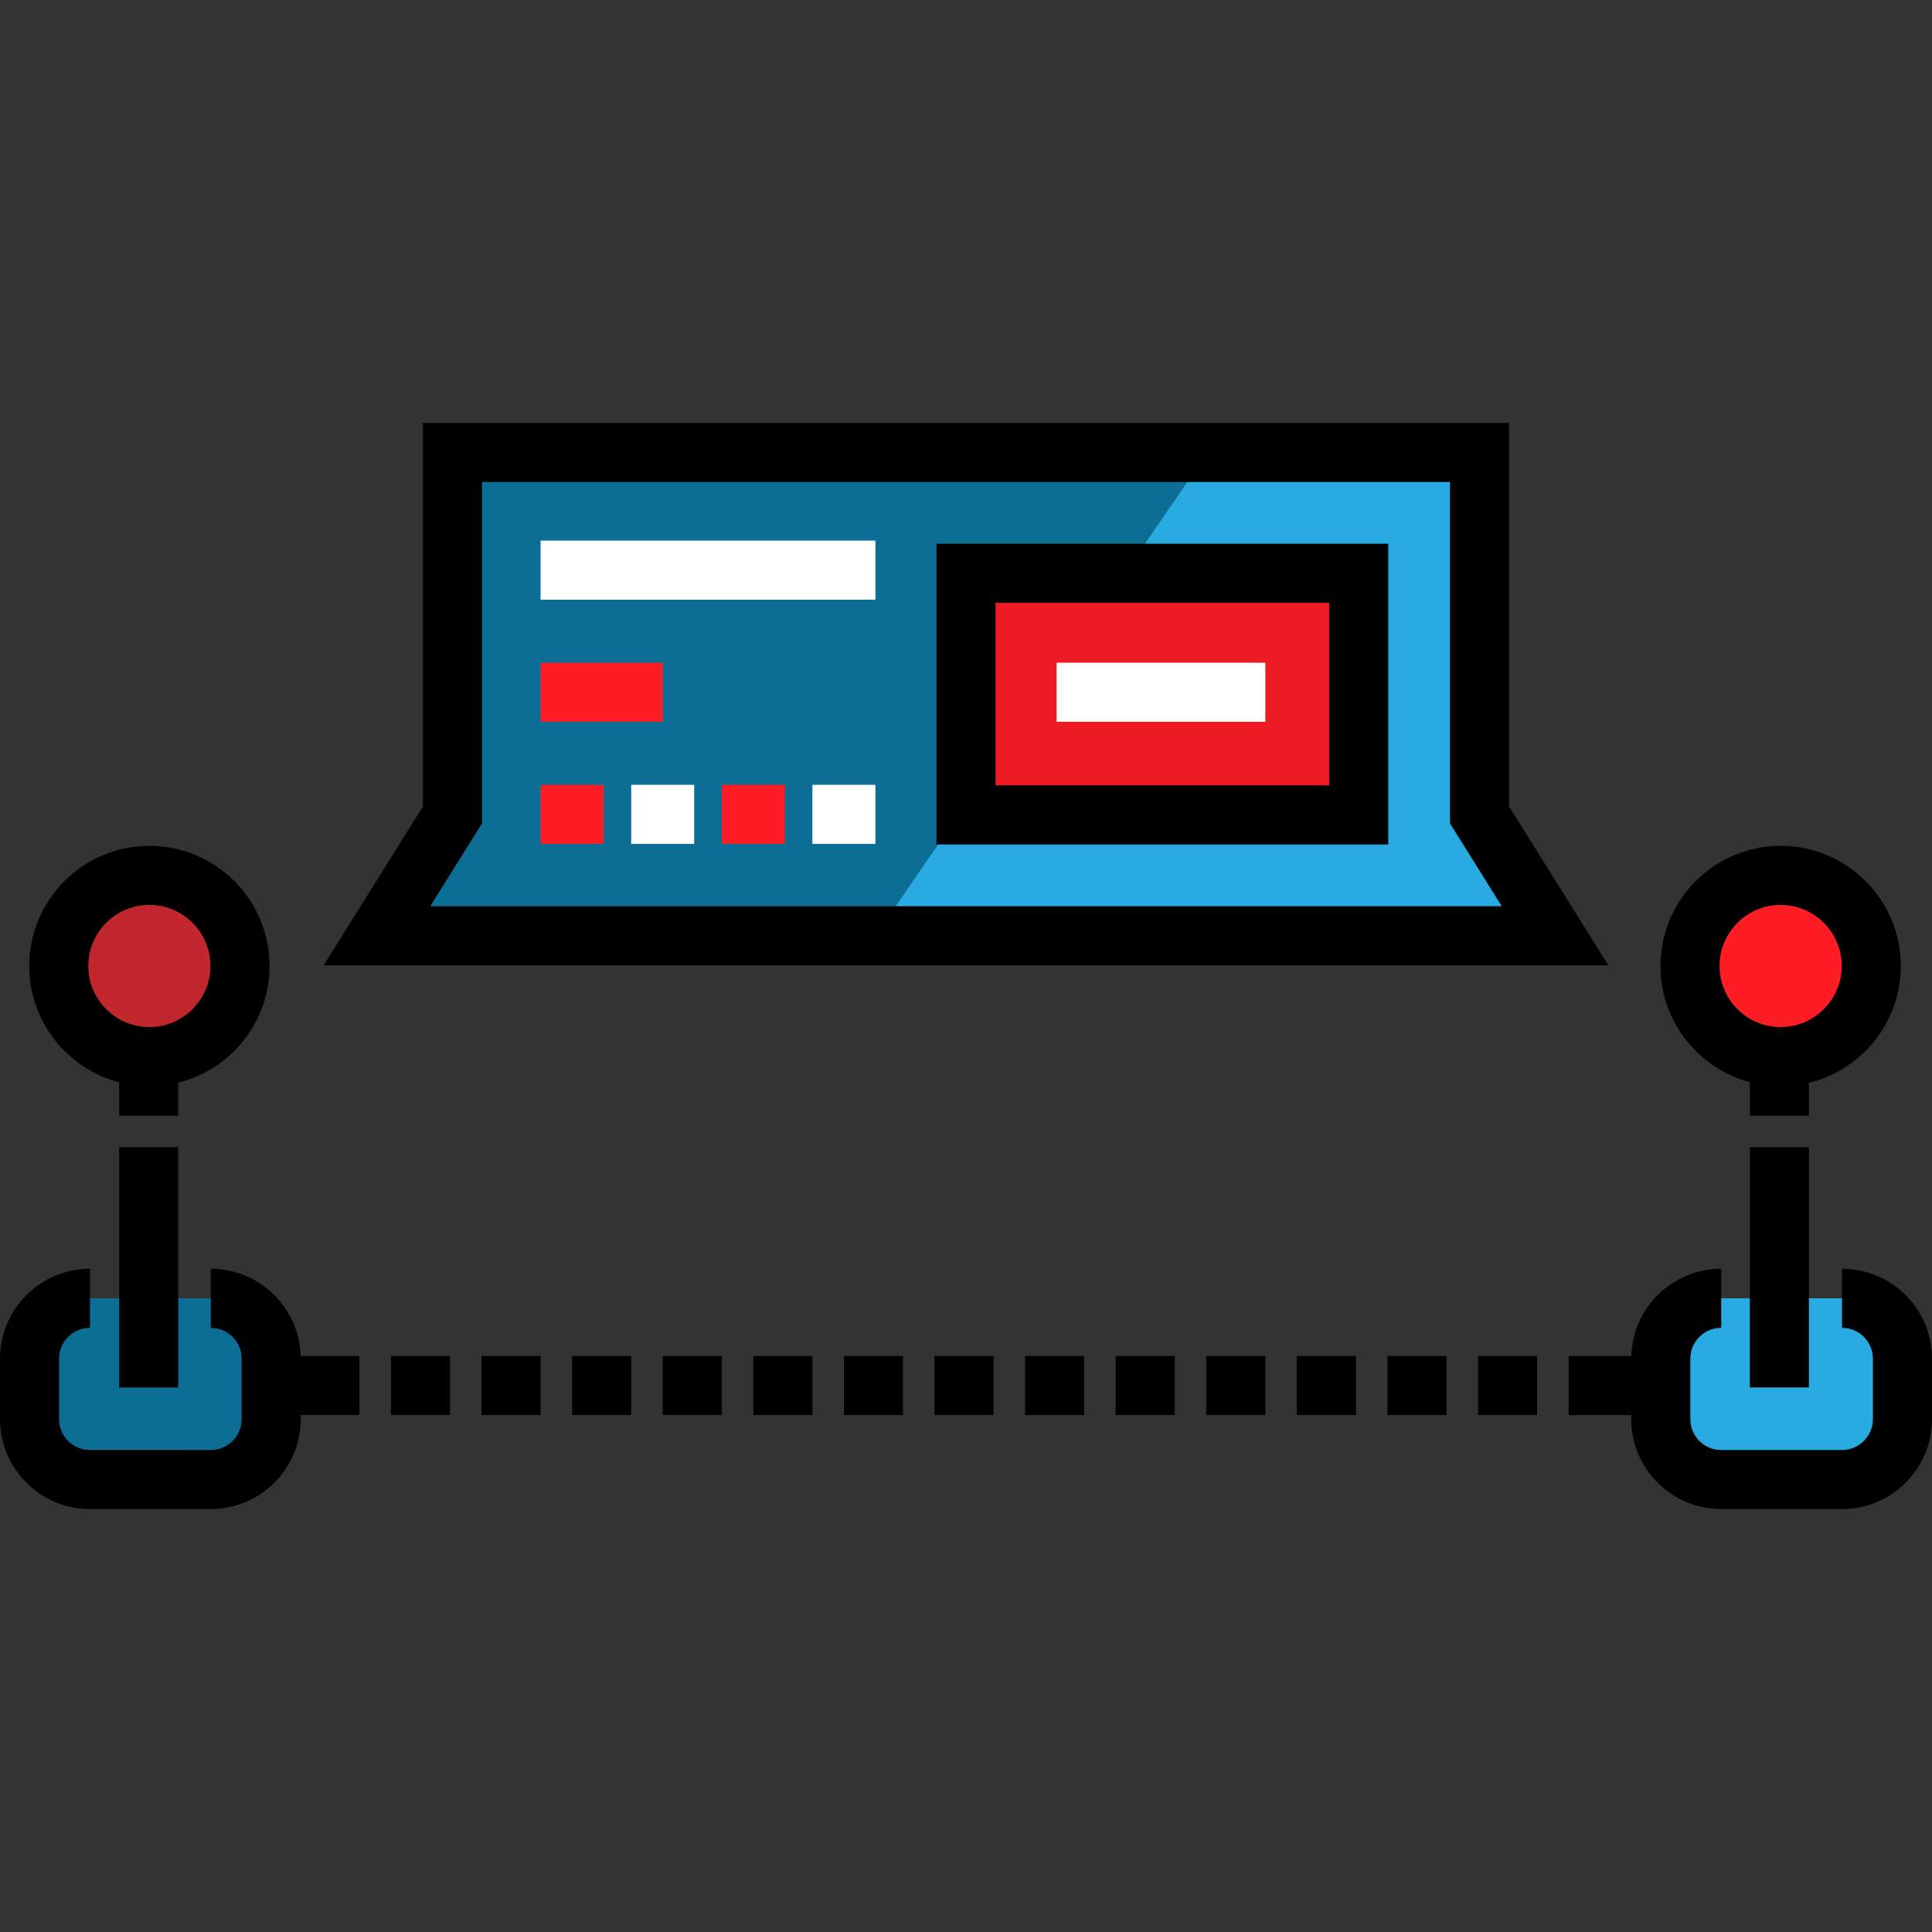 <?xml version="1.0" encoding="iso-8859-1"?>
<!-- Uploaded to: SVG Repo, www.svgrepo.com, Generator: SVG Repo Mixer Tools -->
<svg version="1.1" id="Layer_1" xmlns="http://www.w3.org/2000/svg" xmlns:xlink="http://www.w3.org/1999/xlink" 
	 viewBox="0 0 512 512" xml:space="preserve">
<rect x="0" y="0" width="512" height="512" fill="#333333" stroke="none"/>
<polygon style="fill:#29ABE2;" points="412.107,247.994 99.893,247.994 119.906,215.972 119.906,119.906 392.094,119.906 
	392.094,215.972 "/>
<polygon style="fill:#0C6D95;" points="231.983,247.994 99.893,247.994 119.906,215.972 119.906,119.906 392.094,119.906 
	320.044,119.906 "/>
<rect x="256" y="151.93" style="fill:#ED1C24;" width="104.07" height="64.039"/>
<path style="fill:#0C6D95;" d="M23.84,344.061L23.84,344.061c-8.842,0-16.011,7.168-16.011,16.011v16.011
	c0,8.842,7.168,16.011,16.011,16.011h32.022c8.842,0,16.011-7.168,16.011-16.011v-16.011c0-8.842-7.168-16.011-16.011-16.011l0,0"/>
<path style="fill:#29ABE2;" d="M456.138,344.061L456.138,344.061c-8.842,0-16.011,7.168-16.011,16.011v16.011
	c0,8.842,7.168,16.011,16.011,16.011h32.022c8.842,0,16.011-7.168,16.011-16.011v-16.011c0-8.842-7.168-16.011-16.011-16.011l0,0"/>
<circle style="fill:#C1272D;" cx="39.589" cy="256" r="24.019"/>
<circle style="fill:#FF1D25;" cx="471.885" cy="256" r="24.019"/>
<path d="M71.436,256c0-17.559-14.286-31.845-31.845-31.845S7.745,238.441,7.745,256c0,14.792,10.139,27.26,23.832,30.822v8.843
	h15.657v-8.755C61.112,283.478,71.436,270.925,71.436,256z M39.589,272.188c-8.926,0-16.188-7.261-16.188-16.188
	s7.262-16.188,16.188-16.188S55.777,247.074,55.777,256S48.516,272.188,39.589,272.188z"/>
<rect x="31.576" y="304.016" width="15.657" height="63.674"/>
<rect x="463.723" y="304.016" width="15.657" height="63.674"/>
<path d="M95.25,359.339H79.683c-0.389-12.807-10.922-23.107-23.821-23.107v15.658c4.511,0,8.183,3.671,8.183,8.183v16.01
	c0,4.511-3.671,8.183-8.183,8.183H23.84c-4.511,0-8.183-3.671-8.183-8.183v-16.01c0-4.511,3.671-8.183,8.183-8.183v-15.658
	C10.695,336.232,0,346.926,0,360.071v16.01c0,13.145,10.695,23.84,23.84,23.84h32.022c13.145,0,23.84-10.695,23.84-23.84v-1.086
	H95.25V359.339z"/>
<rect x="103.6" y="359.339" width="15.657" height="15.657"/>
<rect x="127.609" y="359.339" width="15.657" height="15.657"/>
<rect x="151.617" y="359.339" width="15.657" height="15.657"/>
<rect x="175.625" y="359.339" width="15.657" height="15.657"/>
<rect x="199.633" y="359.339" width="15.657" height="15.657"/>
<rect x="223.641" y="359.339" width="15.657" height="15.657"/>
<rect x="247.649" y="359.339" width="15.657" height="15.657"/>
<rect x="271.657" y="359.339" width="15.657" height="15.657"/>
<rect x="295.666" y="359.339" width="15.657" height="15.657"/>
<rect x="319.674" y="359.339" width="15.657" height="15.657"/>
<rect x="343.682" y="359.339" width="15.657" height="15.657"/>
<rect x="367.69" y="359.339" width="15.657" height="15.657"/>
<rect x="391.698" y="359.339" width="15.657" height="15.657"/>
<path d="M463.723,286.779v8.886h15.658v-8.719c13.955-3.379,24.354-15.967,24.354-30.947c0-17.559-14.286-31.845-31.845-31.845
	S440.043,238.441,440.043,256C440.043,270.737,450.107,283.164,463.723,286.779z M471.888,239.812
	c8.926,0,16.188,7.262,16.188,16.188s-7.262,16.188-16.188,16.188S455.7,264.927,455.7,256S462.962,239.812,471.888,239.812z"/>
<path d="M488.16,336.232v15.658c4.511,0,8.183,3.671,8.183,8.183v16.01c0,4.511-3.671,8.183-8.183,8.183h-32.022
	c-4.511,0-8.183-3.671-8.183-8.183v-16.01c0-4.511,3.671-8.183,8.183-8.183v-15.658c-12.9,0-23.432,10.301-23.821,23.107h-16.611
	v15.658h16.592v1.086c0,13.145,10.695,23.84,23.84,23.84h32.022c13.145,0,23.84-10.695,23.84-23.84v-16.01
	C512,346.926,501.305,336.232,488.16,336.232z"/>
<path d="M426.232,255.823H85.768l26.31-42.096V112.077h287.845v101.649L426.232,255.823z M114.017,240.165h283.965l-13.718-21.948
	v-90.483H127.735v90.483L114.017,240.165z"/>
<rect x="143.266" y="143.266" style="fill:#FFFFFF;" width="88.726" height="15.657"/>
<g>
	<rect x="143.266" y="175.625" style="fill:#FF1D25;" width="32.359" height="15.657"/>
	<rect x="143.266" y="207.984" style="fill:#FF1D25;" width="16.701" height="15.657"/>
</g>
<rect x="167.274" y="207.984" style="fill:#FFFFFF;" width="16.701" height="15.657"/>
<rect x="191.282" y="207.984" style="fill:#FF1D25;" width="16.701" height="15.657"/>
<rect x="215.291" y="207.984" style="fill:#FFFFFF;" width="16.701" height="15.657"/>
<path d="M367.901,223.801h-119.73v-79.702h119.73V223.801z M263.829,208.143h88.415v-48.387h-88.415V208.143z"/>
<rect x="280.008" y="175.625" style="fill:#FFFFFF;" width="55.323" height="15.657"/>
</svg>